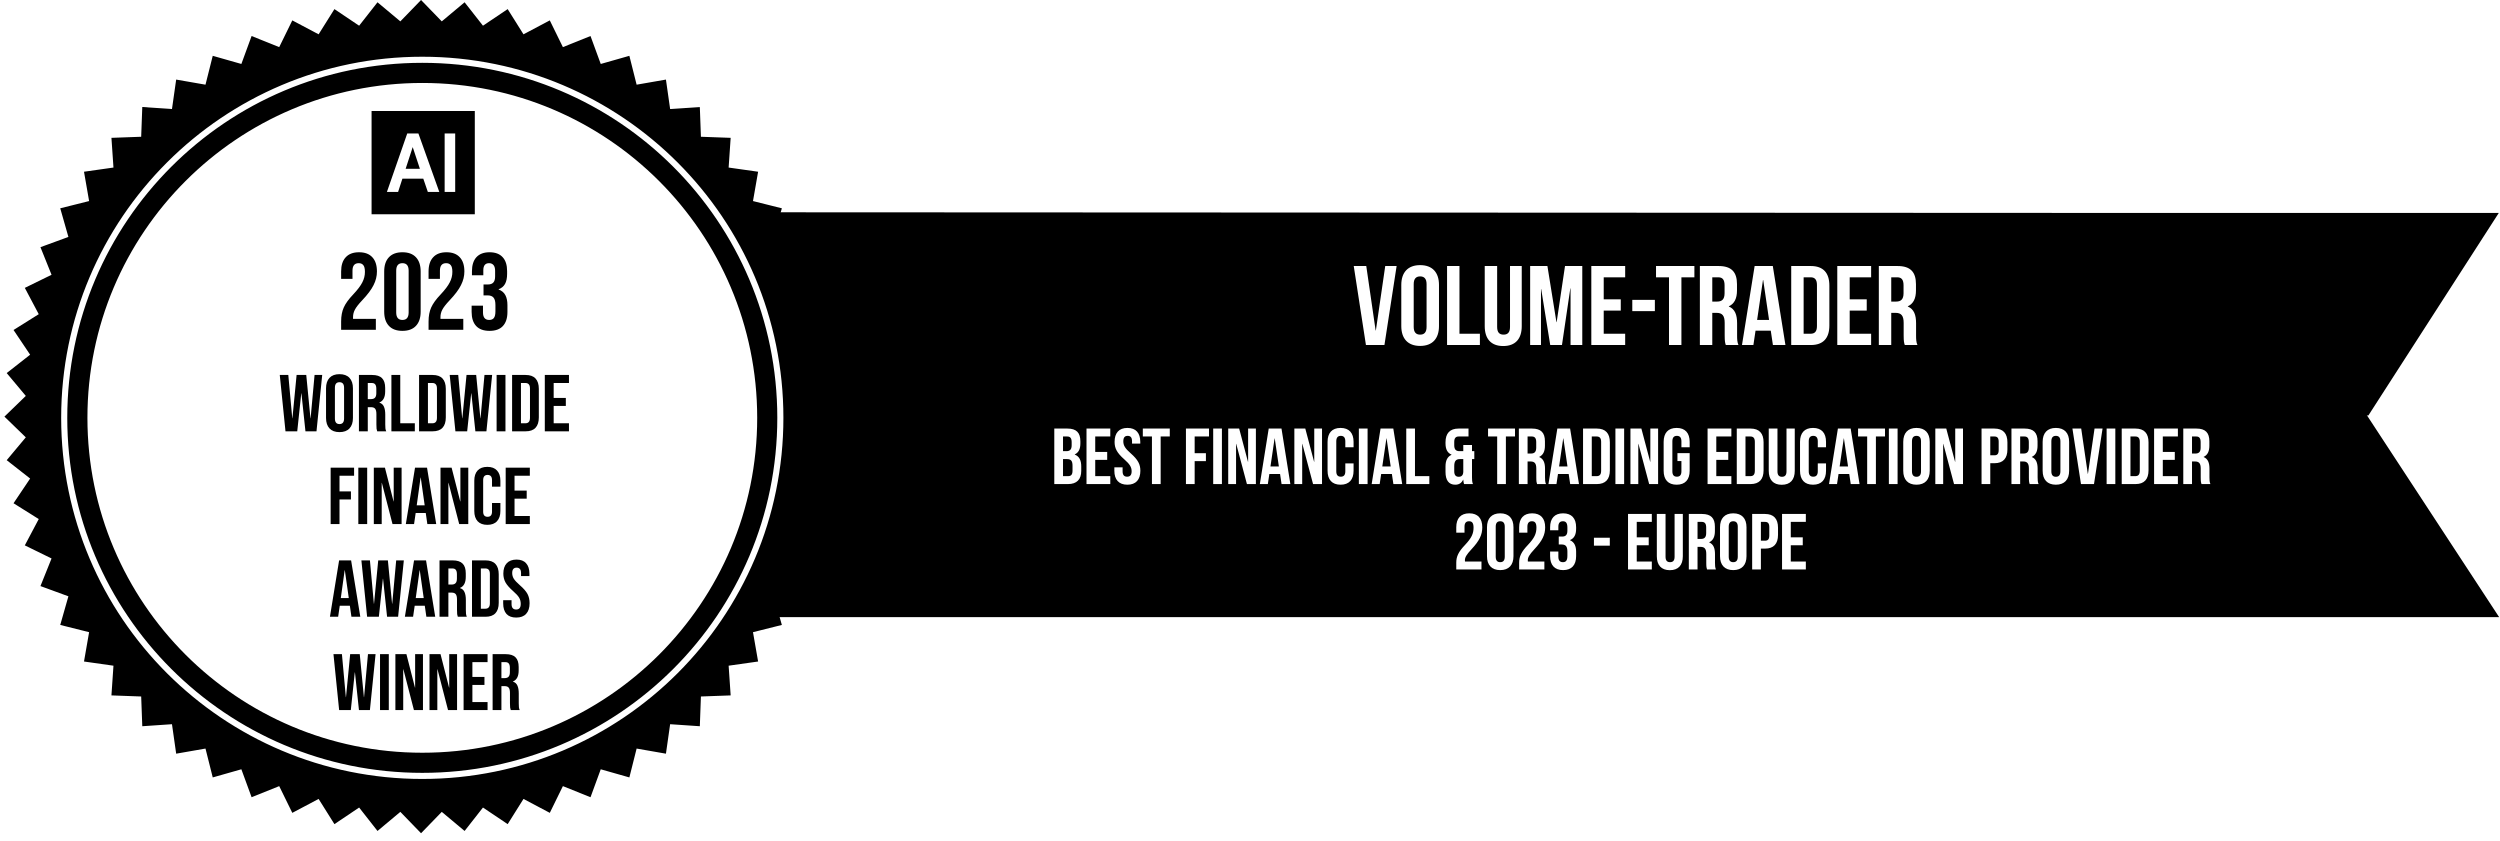 <svg xmlns="http://www.w3.org/2000/svg" width="205" height="69" viewBox="0 0 205 69" fill="none"><g clip-path="url(#clip0_2178_287)"><path fill-rule="evenodd" clip-rule="evenodd" d="M34.526 0L36.225 1.753L38.097 0.187L39.603 2.108L41.629 0.747L42.926 2.814L45.083 1.672L46.157 3.864L48.422 2.954L49.261 5.245L51.608 4.577L52.203 6.944L54.607 6.525L54.951 8.941L57.386 8.775L57.475 11.214L59.914 11.303L59.748 13.739L62.165 14.082L61.745 16.487L64.112 17.081L63.444 19.429L65.736 20.268L64.826 22.532L67.017 23.606L65.875 25.763L67.943 27.06L66.582 29.086L68.502 30.592L66.937 32.465L68.689 34.163L66.937 35.862L68.502 37.734L66.582 39.24L67.943 41.266L65.875 42.563L67.017 44.72L64.826 45.794L65.736 48.058L63.444 48.897L64.112 51.245L61.745 51.839L62.165 54.244L59.748 54.587L59.914 57.023L57.475 57.112L57.386 59.551L54.951 59.385L54.607 61.802L52.203 61.382L51.608 63.749L49.261 63.081L48.422 65.373L46.157 64.462L45.083 66.654L42.926 65.512L41.629 67.579L39.603 66.218L38.097 68.139L36.225 66.573L34.526 68.326L32.828 66.573L30.955 68.139L29.449 66.218L27.423 67.579L26.126 65.512L23.969 66.654L22.895 64.462L20.631 65.373L19.792 63.081L17.445 63.749L16.85 61.382L14.446 61.802L14.102 59.385L11.667 59.551L11.577 57.112L9.138 57.023L9.304 54.587L6.888 54.244L7.307 51.839L4.94 51.245L5.609 48.897L3.317 48.058L4.227 45.794L2.035 44.72L3.177 42.563L1.11 41.266L2.471 39.24L0.55 37.734L2.116 35.862L0.363 34.163L2.116 32.465L0.55 30.592L2.471 29.086L1.11 27.06L3.177 25.763L2.035 23.606L4.227 22.532L3.317 20.268L5.609 19.429L4.94 17.081L7.307 16.487L6.888 14.082L9.304 13.739L9.138 11.303L11.577 11.214L11.667 8.775L14.102 8.941L14.446 6.525L16.85 6.944L17.445 4.577L19.792 5.245L20.631 2.954L22.895 3.864L23.969 1.672L26.126 2.814L27.423 0.747L29.449 2.108L30.955 0.187L32.828 1.753L34.526 0ZM34.63 61.724C49.796 61.724 62.09 49.429 62.09 34.263C62.09 19.097 49.796 6.803 34.63 6.803C19.464 6.803 7.169 19.097 7.169 34.263C7.169 49.429 19.464 61.724 34.63 61.724ZM5.516 34.263C5.516 18.185 18.55 5.152 34.627 5.152C50.705 5.152 63.739 18.185 63.739 34.263C63.739 50.34 50.705 63.374 34.627 63.374C18.55 63.374 5.516 50.34 5.516 34.263ZM34.627 4.652C18.274 4.652 5.016 17.909 5.016 34.263C5.016 50.617 18.274 63.874 34.627 63.874C50.981 63.874 64.239 50.617 64.239 34.263C64.239 17.909 50.981 4.652 34.627 4.652Z" fill="black"></path><path fill-rule="evenodd" clip-rule="evenodd" d="M38.934 9.103H30.469V17.568H38.934V9.103ZM36.023 15.739H35.083L34.709 14.649H32.997L32.644 15.739H31.727L33.394 10.943H34.309L36.023 15.739ZM34.431 13.841L33.842 12.062L33.263 13.841H34.431ZM36.461 10.943V15.739H37.326V10.943H36.461Z" fill="black"></path><path d="M27.973 26.361C27.973 25.914 28.044 25.532 28.188 25.215C28.331 24.893 28.587 24.538 28.957 24.15C29.322 23.762 29.572 23.43 29.71 23.156C29.853 22.881 29.924 22.595 29.924 22.296C29.924 22.028 29.88 21.843 29.79 21.741C29.707 21.634 29.581 21.58 29.414 21.58C29.074 21.58 28.904 21.786 28.904 22.198V22.869H27.973V22.261C27.973 21.753 28.098 21.365 28.349 21.097C28.599 20.822 28.963 20.685 29.441 20.685C29.919 20.685 30.283 20.822 30.533 21.097C30.784 21.365 30.909 21.753 30.909 22.261C30.909 22.643 30.817 23.016 30.632 23.38C30.453 23.744 30.139 24.162 29.692 24.633C29.399 24.944 29.202 25.197 29.101 25.394C28.999 25.585 28.949 25.791 28.949 26.012V26.146H30.82V27.042H27.973V26.361ZM32.999 27.131C32.516 27.131 32.145 26.994 31.889 26.719C31.632 26.445 31.504 26.057 31.504 25.555V22.261C31.504 21.759 31.632 21.371 31.889 21.097C32.145 20.822 32.516 20.685 32.999 20.685C33.483 20.685 33.853 20.822 34.109 21.097C34.366 21.371 34.494 21.759 34.494 22.261V25.555C34.494 26.057 34.366 26.445 34.109 26.719C33.853 26.994 33.483 27.131 32.999 27.131ZM32.999 26.236C33.339 26.236 33.509 26.03 33.509 25.618V22.198C33.509 21.786 33.339 21.58 32.999 21.58C32.659 21.58 32.489 21.786 32.489 22.198V25.618C32.489 26.03 32.659 26.236 32.999 26.236ZM35.142 26.361C35.142 25.914 35.214 25.532 35.357 25.215C35.501 24.893 35.757 24.538 36.127 24.15C36.492 23.762 36.742 23.43 36.879 23.156C37.023 22.881 37.094 22.595 37.094 22.296C37.094 22.028 37.049 21.843 36.96 21.741C36.876 21.634 36.751 21.58 36.584 21.58C36.244 21.58 36.074 21.786 36.074 22.198V22.869H35.142V22.261C35.142 21.753 35.268 21.365 35.519 21.097C35.769 20.822 36.133 20.685 36.611 20.685C37.088 20.685 37.452 20.822 37.703 21.097C37.954 21.365 38.079 21.753 38.079 22.261C38.079 22.643 37.987 23.016 37.801 23.38C37.623 23.744 37.309 24.162 36.862 24.633C36.569 24.944 36.372 25.197 36.27 25.394C36.169 25.585 36.118 25.791 36.118 26.012V26.146H37.99V27.042H35.142V26.361ZM40.142 27.131C39.658 27.131 39.291 26.997 39.041 26.728C38.796 26.46 38.673 26.075 38.673 25.573V25.063H39.605V25.618C39.605 26.03 39.775 26.236 40.115 26.236C40.282 26.236 40.407 26.185 40.491 26.084C40.581 25.976 40.625 25.791 40.625 25.529V25.018C40.625 24.732 40.575 24.529 40.473 24.409C40.372 24.284 40.208 24.221 39.981 24.221H39.649V23.326H40.008C40.205 23.326 40.351 23.275 40.446 23.174C40.548 23.072 40.599 22.902 40.599 22.663V22.207C40.599 21.992 40.554 21.834 40.464 21.732C40.375 21.631 40.255 21.58 40.106 21.58C39.79 21.58 39.632 21.774 39.632 22.162V22.574H38.7V22.243C38.7 21.741 38.823 21.356 39.068 21.088C39.318 20.819 39.676 20.685 40.142 20.685C40.614 20.685 40.971 20.819 41.216 21.088C41.461 21.35 41.583 21.732 41.583 22.234V22.458C41.583 22.798 41.527 23.072 41.413 23.281C41.3 23.484 41.124 23.63 40.885 23.72V23.738C41.142 23.833 41.327 23.989 41.44 24.203C41.554 24.418 41.61 24.693 41.61 25.027V25.582C41.61 26.084 41.485 26.469 41.234 26.737C40.99 27 40.625 27.131 40.142 27.131Z" fill="black"></path><path d="M22.941 30.747H23.641L23.965 34.299H23.978L24.321 30.747H25.113L25.457 34.299H25.47L25.794 30.747H26.421L25.952 35.368H25.047L24.717 32.252H24.704L24.374 35.368H23.41L22.941 30.747ZM27.838 35.434C27.482 35.434 27.209 35.333 27.019 35.131C26.83 34.928 26.735 34.642 26.735 34.273V31.843C26.735 31.473 26.83 31.187 27.019 30.984C27.209 30.782 27.482 30.681 27.838 30.681C28.195 30.681 28.468 30.782 28.657 30.984C28.846 31.187 28.941 31.473 28.941 31.843V34.273C28.941 34.642 28.846 34.928 28.657 35.131C28.468 35.333 28.195 35.434 27.838 35.434ZM27.838 34.774C28.089 34.774 28.214 34.622 28.214 34.319V31.797C28.214 31.493 28.089 31.341 27.838 31.341C27.587 31.341 27.462 31.493 27.462 31.797V34.319C27.462 34.622 27.587 34.774 27.838 34.774ZM29.432 30.747H30.508C30.882 30.747 31.155 30.835 31.327 31.011C31.498 31.183 31.584 31.449 31.584 31.81V32.093C31.584 32.574 31.426 32.877 31.109 33.005V33.018C31.285 33.071 31.408 33.179 31.479 33.342C31.553 33.504 31.591 33.722 31.591 33.995V34.807C31.591 34.939 31.595 35.047 31.604 35.131C31.613 35.21 31.635 35.289 31.67 35.368H30.931C30.904 35.294 30.887 35.223 30.878 35.157C30.869 35.091 30.865 34.972 30.865 34.801V33.956C30.865 33.744 30.829 33.597 30.759 33.513C30.693 33.429 30.576 33.388 30.409 33.388H30.158V35.368H29.432V30.747ZM30.422 32.727C30.567 32.727 30.675 32.69 30.746 32.615C30.82 32.54 30.858 32.415 30.858 32.239V31.882C30.858 31.715 30.827 31.594 30.766 31.519C30.708 31.444 30.616 31.407 30.488 31.407H30.158V32.727H30.422ZM32.095 30.747H32.821V34.708H34.016V35.368H32.095V30.747ZM34.364 30.747H35.474C35.834 30.747 36.105 30.843 36.286 31.037C36.466 31.231 36.556 31.515 36.556 31.889V34.226C36.556 34.6 36.466 34.884 36.286 35.078C36.105 35.272 35.834 35.368 35.474 35.368H34.364V30.747ZM35.46 34.708C35.579 34.708 35.669 34.673 35.731 34.603C35.797 34.532 35.83 34.418 35.83 34.259V31.856C35.83 31.697 35.797 31.583 35.731 31.513C35.669 31.442 35.579 31.407 35.46 31.407H35.091V34.708H35.46ZM36.875 30.747H37.575L37.898 34.299H37.912L38.255 30.747H39.047L39.391 34.299H39.404L39.727 30.747H40.355L39.886 35.368H38.981L38.651 32.252H38.638L38.308 35.368H37.344L36.875 30.747ZM40.722 30.747H41.448V35.368H40.722V30.747ZM41.992 30.747H43.101C43.462 30.747 43.733 30.843 43.913 31.037C44.094 31.231 44.184 31.515 44.184 31.889V34.226C44.184 34.6 44.094 34.884 43.913 35.078C43.733 35.272 43.462 35.368 43.101 35.368H41.992V30.747ZM43.088 34.708C43.207 34.708 43.297 34.673 43.359 34.603C43.425 34.532 43.458 34.418 43.458 34.259V31.856C43.458 31.697 43.425 31.583 43.359 31.513C43.297 31.442 43.207 31.407 43.088 31.407H42.718V34.708H43.088ZM44.674 30.747H46.655V31.407H45.401V32.628H46.398V33.289H45.401V34.708H46.655V35.368H44.674V30.747Z" fill="black"></path><path d="M27.113 38.349H29.035V39.01H27.84V40.297H28.777V40.958H27.84V42.971H27.113V38.349ZM29.383 38.349H30.109V42.971H29.383V38.349ZM30.653 38.349H31.564L32.271 41.116H32.284V38.349H32.931V42.971H32.185L31.313 39.597H31.3V42.971H30.653V38.349ZM34.032 38.349H35.016L35.769 42.971H35.042L34.91 42.053V42.067H34.085L33.953 42.971H33.279L34.032 38.349ZM34.824 41.439L34.501 39.155H34.488L34.171 41.439H34.824ZM36.121 38.349H37.032L37.739 41.116H37.752V38.349H38.399V42.971H37.653L36.781 39.597H36.768V42.971H36.121V38.349ZM39.962 43.037C39.614 43.037 39.348 42.938 39.163 42.74C38.983 42.542 38.892 42.263 38.892 41.901V39.419C38.892 39.058 38.983 38.779 39.163 38.581C39.348 38.382 39.614 38.283 39.962 38.283C40.31 38.283 40.574 38.382 40.754 38.581C40.939 38.779 41.032 39.058 41.032 39.419V39.908H40.345V39.373C40.345 39.087 40.224 38.944 39.982 38.944C39.74 38.944 39.619 39.087 39.619 39.373V41.954C39.619 42.236 39.74 42.377 39.982 42.377C40.224 42.377 40.345 42.236 40.345 41.954V41.248H41.032V41.901C41.032 42.263 40.939 42.542 40.754 42.74C40.574 42.938 40.31 43.037 39.962 43.037ZM41.466 38.349H43.447V39.01H42.192V40.231H43.189V40.891H42.192V42.311H43.447V42.971H41.466V38.349Z" fill="black"></path><path d="M27.807 45.952H28.791L29.544 50.574H28.817L28.686 49.656V49.669H27.86L27.728 50.574H27.055L27.807 45.952ZM28.6 49.042L28.276 46.758H28.263L27.946 49.042H28.6ZM29.634 45.952H30.334L30.658 49.504H30.671L31.014 45.952H31.806L32.15 49.504H32.163L32.487 45.952H33.114L32.645 50.574H31.74L31.41 47.458H31.397L31.067 50.574H30.103L29.634 45.952ZM33.952 45.952H34.936L35.688 50.574H34.962L34.83 49.656V49.669H34.005L33.873 50.574H33.2L33.952 45.952ZM34.745 49.042L34.421 46.758H34.408L34.091 49.042H34.745ZM36.041 45.952H37.117C37.491 45.952 37.764 46.04 37.936 46.217C38.108 46.388 38.193 46.654 38.193 47.015V47.299C38.193 47.779 38.035 48.083 37.718 48.21V48.224C37.894 48.276 38.017 48.384 38.088 48.547C38.163 48.71 38.2 48.928 38.2 49.201V50.013C38.2 50.145 38.204 50.253 38.213 50.336C38.222 50.416 38.244 50.495 38.279 50.574H37.54C37.513 50.499 37.496 50.429 37.487 50.363C37.478 50.297 37.474 50.178 37.474 50.006V49.161C37.474 48.95 37.438 48.803 37.368 48.719C37.302 48.635 37.185 48.593 37.018 48.593H36.767V50.574H36.041V45.952ZM37.031 47.933C37.176 47.933 37.284 47.896 37.355 47.821C37.43 47.746 37.467 47.621 37.467 47.445V47.088C37.467 46.921 37.436 46.8 37.375 46.725C37.317 46.65 37.225 46.613 37.097 46.613H36.767V47.933H37.031ZM38.704 45.952H39.813C40.174 45.952 40.445 46.049 40.625 46.243C40.806 46.436 40.896 46.721 40.896 47.094V49.432C40.896 49.806 40.806 50.09 40.625 50.283C40.445 50.477 40.174 50.574 39.813 50.574H38.704V45.952ZM39.8 49.914C39.919 49.914 40.009 49.879 40.071 49.808C40.136 49.738 40.169 49.623 40.169 49.465V47.062C40.169 46.903 40.136 46.789 40.071 46.718C40.009 46.648 39.919 46.613 39.8 46.613H39.43V49.914H39.8ZM42.33 50.64C41.978 50.64 41.712 50.541 41.531 50.343C41.351 50.141 41.261 49.852 41.261 49.478V49.214H41.947V49.531C41.947 49.83 42.073 49.98 42.324 49.98C42.447 49.98 42.539 49.945 42.601 49.874C42.667 49.799 42.7 49.681 42.7 49.518C42.7 49.324 42.656 49.154 42.568 49.009C42.48 48.86 42.317 48.681 42.079 48.474C41.78 48.21 41.571 47.973 41.452 47.761C41.333 47.546 41.274 47.304 41.274 47.035C41.274 46.67 41.366 46.388 41.551 46.19C41.736 45.988 42.005 45.886 42.357 45.886C42.704 45.886 42.966 45.988 43.142 46.19C43.323 46.388 43.413 46.674 43.413 47.048V47.24H42.726V47.002C42.726 46.844 42.696 46.729 42.634 46.659C42.572 46.584 42.482 46.547 42.363 46.547C42.121 46.547 42 46.694 42 46.989C42 47.156 42.044 47.312 42.132 47.458C42.225 47.603 42.39 47.779 42.627 47.986C42.931 48.25 43.14 48.49 43.255 48.706C43.369 48.921 43.426 49.174 43.426 49.465C43.426 49.843 43.332 50.134 43.142 50.336C42.958 50.539 42.687 50.64 42.33 50.64Z" fill="black"></path><path d="M27.344 53.641H28.038L28.359 57.166H28.372L28.713 53.641H29.5L29.84 57.166H29.853L30.174 53.641H30.797L30.332 58.227H29.434L29.106 55.135H29.093L28.766 58.227H27.809L27.344 53.641ZM31.162 53.641H31.882V58.227H31.162V53.641ZM32.422 53.641H33.326L34.028 56.386H34.041V53.641H34.683V58.227H33.942L33.077 54.879H33.064V58.227H32.422V53.641ZM35.218 53.641H36.123L36.824 56.386H36.837V53.641H37.479V58.227H36.739L35.874 54.879H35.861V58.227H35.218V53.641ZM38.015 53.641H39.98V54.296H38.736V55.508H39.725V56.163H38.736V57.572H39.98V58.227H38.015V53.641ZM40.395 53.641H41.463C41.835 53.641 42.105 53.728 42.276 53.903C42.446 54.073 42.531 54.337 42.531 54.696V54.977C42.531 55.453 42.374 55.755 42.06 55.882V55.895C42.234 55.947 42.357 56.054 42.426 56.216C42.501 56.377 42.538 56.594 42.538 56.864V57.67C42.538 57.801 42.542 57.908 42.551 57.992C42.56 58.07 42.581 58.149 42.616 58.227H41.883C41.856 58.153 41.839 58.083 41.83 58.018C41.821 57.952 41.817 57.834 41.817 57.664V56.825C41.817 56.615 41.782 56.469 41.712 56.386C41.647 56.303 41.531 56.262 41.365 56.262H41.116V58.227H40.395V53.641ZM41.378 55.606C41.522 55.606 41.629 55.569 41.699 55.495C41.773 55.421 41.81 55.296 41.81 55.121V54.768C41.81 54.602 41.78 54.481 41.719 54.407C41.662 54.333 41.57 54.296 41.444 54.296H41.116V55.606H41.378Z" fill="black"></path><path fill-rule="evenodd" clip-rule="evenodd" d="M204.928 50.604H62.742L65.229 33.944L177.318 33.998H194.05L204.928 50.604ZM92.45 35.09C91.754 35.09 91.396 35.506 91.396 36.235C91.396 36.755 91.585 37.132 92.183 37.658C92.651 38.068 92.794 38.315 92.794 38.647C92.794 38.972 92.651 39.089 92.424 39.089C92.196 39.089 92.053 38.972 92.053 38.647V38.322H91.377V38.601C91.377 39.33 91.741 39.746 92.443 39.746C93.145 39.746 93.51 39.33 93.51 38.601C93.51 38.081 93.321 37.704 92.723 37.177C92.254 36.768 92.112 36.521 92.112 36.189C92.112 35.864 92.242 35.74 92.469 35.74C92.697 35.74 92.827 35.864 92.827 36.189V36.378H93.503V36.235C93.503 35.506 93.145 35.09 92.45 35.09ZM87.531 35.142C88.272 35.142 88.591 35.487 88.591 36.189V36.352C88.591 36.82 88.448 37.112 88.129 37.262V37.275C88.513 37.424 88.662 37.763 88.662 38.244V38.614C88.662 39.317 88.292 39.694 87.577 39.694H86.452V35.142H87.531ZM87.486 37.645H87.167V39.044H87.577C87.817 39.044 87.947 38.933 87.947 38.595V38.198C87.947 37.776 87.811 37.645 87.486 37.645ZM87.511 35.792H87.167V36.995H87.447C87.713 36.995 87.876 36.878 87.876 36.514V36.261C87.876 35.935 87.765 35.792 87.511 35.792ZM89.809 35.792V37.06H90.79V37.711H89.809V39.044H91.044V39.694H89.093V35.142H91.044V35.792H89.809ZM93.711 35.792V35.142H95.922V35.792H95.174V39.694H94.459V35.792H93.711ZM97.962 37.164V35.792H99.139V35.142H97.247V39.694H97.962V37.815H98.885V37.164H97.962ZM99.482 39.694V35.142H100.197V39.694H99.482ZM101.37 36.397L102.248 39.694H102.983V35.142H102.346V37.867H102.333L101.611 35.142H100.714V39.694H101.357V36.397H101.37ZM105.082 35.142L105.81 39.694H105.088L104.965 38.868H104.087L103.963 39.694H103.307L104.035 35.142H105.082ZM104.516 35.948L104.178 38.25H104.867L104.529 35.948H104.516ZM106.793 36.397L107.671 39.694H108.406V35.142H107.769V37.867H107.756L107.034 35.142H106.137V39.694H106.78V36.397H106.793ZM110.316 37.997H110.993V38.601C110.993 39.33 110.628 39.746 109.926 39.746C109.224 39.746 108.86 39.33 108.86 38.601V36.235C108.86 35.506 109.224 35.09 109.926 35.09C110.628 35.09 110.993 35.506 110.993 36.235V36.677H110.316V36.189C110.316 35.864 110.173 35.74 109.946 35.74C109.718 35.74 109.575 35.864 109.575 36.189V38.647C109.575 38.972 109.718 39.089 109.946 39.089C110.173 39.089 110.316 38.972 110.316 38.647V37.997ZM111.426 35.142V39.694H112.142V35.142H111.426ZM114.251 35.142L114.98 39.694H114.258L114.134 38.868H113.256L113.133 39.694H112.476L113.205 35.142H114.251ZM113.686 35.948L113.348 38.25H114.037L113.699 35.948H113.686ZM115.313 35.142V39.694H117.205V39.044H116.028V35.142H115.313ZM118.532 38.244C118.532 37.782 118.676 37.45 119.027 37.294V37.282C118.689 37.139 118.532 36.839 118.532 36.352V36.267C118.532 35.539 118.884 35.142 119.599 35.142H120.418V35.792H119.612C119.384 35.792 119.248 35.909 119.248 36.235V36.514C119.248 36.878 119.41 36.995 119.677 36.995H119.989V36.488H120.704V36.995H120.893V37.645H120.704V39.141C120.704 39.362 120.711 39.525 120.782 39.694H120.054C120.022 39.603 120.002 39.538 119.989 39.336H119.976C119.852 39.603 119.644 39.746 119.326 39.746C118.799 39.746 118.532 39.375 118.532 38.706V38.244ZM119.248 38.647C119.248 38.972 119.391 39.096 119.618 39.096C119.833 39.096 119.976 38.985 119.989 38.699V37.645H119.716C119.391 37.645 119.248 37.802 119.248 38.224V38.647ZM122.02 35.142V35.792H122.768V39.694H123.483V35.792H124.231V35.142H122.02ZM126.77 39.694H126.041L126.039 39.688C126.002 39.574 125.976 39.499 125.976 39.135V38.419C125.976 37.997 125.833 37.841 125.508 37.841H125.261V39.694H124.546V35.142H125.625C126.366 35.142 126.685 35.487 126.685 36.189V36.547C126.685 37.015 126.536 37.314 126.217 37.464V37.477C126.574 37.626 126.692 37.964 126.692 38.439V39.141C126.692 39.362 126.698 39.525 126.77 39.694ZM125.606 35.792H125.261V37.19H125.541C125.807 37.19 125.97 37.073 125.97 36.709V36.261C125.97 35.935 125.859 35.792 125.606 35.792ZM129.477 39.694L128.749 35.142H127.702L126.973 39.694H127.63L127.754 38.868H128.632L128.755 39.694H129.477ZM127.845 38.25L128.183 35.948H128.196L128.534 38.25H127.845ZM129.81 39.694V35.142H130.941C131.657 35.142 132.008 35.539 132.008 36.267V38.569C132.008 39.297 131.657 39.694 130.941 39.694H129.81ZM130.928 35.792H130.525V39.044H130.928C131.156 39.044 131.293 38.927 131.293 38.601V36.235C131.293 35.909 131.156 35.792 130.928 35.792ZM132.464 35.142V39.694H133.18V35.142H132.464ZM135.231 39.694L134.353 36.397H134.34V39.694H133.696V35.142H134.593L135.315 37.867H135.328V35.142H135.965V39.694H135.231ZM137.55 37.158V37.808H137.876V38.647C137.876 38.972 137.733 39.089 137.505 39.089C137.277 39.089 137.134 38.972 137.134 38.647V36.189C137.134 35.864 137.277 35.74 137.505 35.74C137.733 35.74 137.876 35.864 137.876 36.189V36.677H138.552V36.235C138.552 35.506 138.188 35.09 137.486 35.09C136.783 35.09 136.419 35.506 136.419 36.235V38.601C136.419 39.33 136.783 39.746 137.486 39.746C138.188 39.746 138.552 39.33 138.552 38.601V37.158H137.55ZM140.736 35.792V37.06H141.718V37.711H140.736V39.044H141.972V39.694H140.021V35.142H141.972V35.792H140.736ZM142.415 35.142V39.694H143.546C144.262 39.694 144.613 39.297 144.613 38.569V36.267C144.613 35.539 144.262 35.142 143.546 35.142H142.415ZM143.13 35.792H143.533C143.761 35.792 143.897 35.909 143.897 36.235V38.601C143.897 38.927 143.761 39.044 143.533 39.044H143.13V35.792ZM145.037 35.142H145.752V38.654C145.752 38.978 145.895 39.096 146.123 39.096C146.35 39.096 146.493 38.978 146.493 38.654V35.142H147.17V38.608C147.17 39.336 146.805 39.752 146.103 39.752C145.401 39.752 145.037 39.336 145.037 38.608V35.142ZM149.734 37.997H149.058V38.647C149.058 38.972 148.915 39.089 148.687 39.089C148.46 39.089 148.317 38.972 148.317 38.647V36.189C148.317 35.864 148.46 35.74 148.687 35.74C148.915 35.74 149.058 35.864 149.058 36.189V36.677H149.734V36.235C149.734 35.506 149.37 35.09 148.668 35.09C147.966 35.09 147.602 35.506 147.602 36.235V38.601C147.602 39.33 147.966 39.746 148.668 39.746C149.37 39.746 149.734 39.33 149.734 38.601V37.997ZM151.755 35.142L152.483 39.694H151.761L151.638 38.868H150.76L150.636 39.694H149.98L150.708 35.142H151.755ZM151.189 35.948L150.851 38.25H151.54L151.202 35.948H151.189ZM152.361 35.142V35.792H153.108V39.694H153.824V35.792H154.571V35.142H152.361ZM154.887 39.694V35.142H155.602V39.694H154.887ZM156.781 38.647V36.189C156.781 35.864 156.925 35.74 157.152 35.74C157.38 35.74 157.523 35.864 157.523 36.189V38.647C157.523 38.972 157.38 39.096 157.152 39.096C156.925 39.096 156.781 38.972 156.781 38.647ZM156.066 36.235V38.601C156.066 39.33 156.45 39.746 157.152 39.746C157.854 39.746 158.238 39.33 158.238 38.601V36.235C158.238 35.506 157.854 35.09 157.152 35.09C156.45 35.09 156.066 35.506 156.066 36.235ZM160.231 39.694L159.353 36.397H159.34V39.694H158.696V35.142H159.594L160.316 37.867H160.329V35.142H160.966V39.694H160.231ZM164.608 36.267C164.608 35.539 164.256 35.142 163.54 35.142H162.487V39.694H163.202V37.984H163.54C164.256 37.984 164.608 37.587 164.608 36.859V36.267ZM163.202 35.792H163.54C163.768 35.792 163.892 35.896 163.892 36.222V36.904C163.892 37.229 163.768 37.334 163.54 37.334H163.202V35.792ZM167.163 39.694H166.434L166.433 39.688C166.394 39.574 166.369 39.499 166.369 39.135V38.419C166.369 37.997 166.226 37.841 165.901 37.841H165.654V39.694H164.939V35.142H166.018C166.76 35.142 167.079 35.487 167.079 36.189V36.547C167.079 37.015 166.929 37.314 166.61 37.464V37.477C166.968 37.626 167.085 37.964 167.085 38.439V39.141C167.085 39.362 167.092 39.525 167.163 39.694ZM165.998 35.792H165.654V37.19H165.933C166.2 37.19 166.363 37.073 166.363 36.709V36.261C166.363 35.935 166.252 35.792 165.998 35.792ZM168.211 38.647V36.189C168.211 35.864 168.354 35.74 168.582 35.74C168.81 35.74 168.953 35.864 168.953 36.189V38.647C168.953 38.972 168.81 39.096 168.582 39.096C168.354 39.096 168.211 38.972 168.211 38.647ZM167.497 36.235V38.601C167.497 39.33 167.881 39.746 168.582 39.746C169.285 39.746 169.669 39.33 169.669 38.601V36.235C169.669 35.506 169.285 35.09 168.582 35.09C167.881 35.09 167.497 35.506 167.497 36.235ZM170.659 35.142L171.199 38.855H171.212L171.752 35.142H172.41L171.707 39.694H170.64L169.939 35.142H170.659ZM172.743 35.142V39.694H173.457V35.142H172.743ZM173.981 39.694V35.142H175.112C175.828 35.142 176.179 35.539 176.179 36.267V38.569C176.179 39.297 175.828 39.694 175.112 39.694H173.981ZM175.099 35.792H174.697V39.044H175.099C175.327 39.044 175.463 38.927 175.463 38.601V36.235C175.463 35.909 175.327 35.792 175.099 35.792ZM177.35 37.06V35.792H178.587V35.142H176.636V39.694H178.587V39.044H177.35V37.711H178.333V37.06H177.35ZM181.253 39.694H180.524L180.523 39.688C180.485 39.574 180.459 39.499 180.459 39.135V38.419C180.459 37.997 180.318 37.841 179.992 37.841H179.745V39.694H179.029V35.142H180.109C180.85 35.142 181.168 35.487 181.168 36.189V36.547C181.168 37.015 181.019 37.314 180.7 37.464V37.477C181.058 37.626 181.175 37.964 181.175 38.439V39.141C181.175 39.362 181.181 39.525 181.253 39.694ZM180.09 35.792H179.745V37.19H180.025C180.292 37.19 180.453 37.073 180.453 36.709V36.261C180.453 35.935 180.344 35.792 180.09 35.792ZM120.831 43.263C120.831 42.854 120.688 42.743 120.46 42.743C120.233 42.743 120.09 42.867 120.09 43.192V43.679H119.414V43.237C119.414 42.509 119.778 42.093 120.48 42.093C121.182 42.093 121.547 42.509 121.547 43.237C121.547 43.842 121.325 44.33 120.662 45.039C120.239 45.494 120.122 45.708 120.122 45.949C120.122 45.981 120.122 46.014 120.129 46.046H121.481V46.697H119.414V46.138C119.414 45.63 119.596 45.247 120.129 44.688C120.675 44.109 120.831 43.751 120.831 43.263ZM122.649 43.192V45.65C122.649 45.975 122.792 46.098 123.019 46.098C123.247 46.098 123.39 45.975 123.39 45.65V43.192C123.39 42.867 123.247 42.743 123.019 42.743C122.792 42.743 122.649 42.867 122.649 43.192ZM121.933 45.604V43.237C121.933 42.509 122.317 42.093 123.019 42.093C123.721 42.093 124.105 42.509 124.105 43.237V45.604C124.105 46.333 123.721 46.749 123.019 46.749C122.317 46.749 121.933 46.333 121.933 45.604ZM125.617 42.743C125.844 42.743 125.987 42.854 125.987 43.263C125.987 43.751 125.831 44.109 125.285 44.688C124.752 45.247 124.57 45.63 124.57 46.138V46.697H126.638V46.046H125.285C125.279 46.014 125.279 45.981 125.279 45.949C125.279 45.708 125.396 45.494 125.818 45.039C126.482 44.33 126.703 43.842 126.703 43.237C126.703 42.509 126.339 42.093 125.636 42.093C124.934 42.093 124.57 42.509 124.57 43.237V43.679H125.246V43.192C125.246 42.867 125.389 42.743 125.617 42.743ZM128.526 43.517V43.263C128.526 42.854 128.383 42.743 128.156 42.743C127.928 42.743 127.785 42.867 127.785 43.192V43.484H127.109V43.237C127.109 42.509 127.473 42.093 128.175 42.093C128.878 42.093 129.242 42.509 129.242 43.237V43.355C129.242 43.842 129.086 44.141 128.741 44.284V44.297C129.099 44.453 129.242 44.785 129.242 45.247V45.604C129.242 46.333 128.878 46.749 128.175 46.749C127.473 46.749 127.109 46.333 127.109 45.604V45.227H127.785V45.65C127.785 45.975 127.928 46.098 128.156 46.098C128.383 46.098 128.526 45.988 128.526 45.585V45.227C128.526 44.804 128.384 44.648 128.058 44.648H127.818V43.998H128.097C128.364 43.998 128.526 43.881 128.526 43.517ZM130.703 44.096V44.746H132.004V44.096H130.703ZM134.213 42.795V44.063H135.195V44.713H134.213V46.046H135.449V46.697H133.498V42.145H135.449V42.795H134.213ZM136.575 42.145H135.86V45.611C135.86 46.339 136.224 46.755 136.926 46.755C137.628 46.755 137.992 46.339 137.992 45.611V42.145H137.316V45.656C137.316 45.981 137.173 46.098 136.945 46.098C136.718 46.098 136.575 45.981 136.575 45.656V42.145ZM140.707 46.697H139.978L139.976 46.691C139.939 46.577 139.914 46.502 139.914 46.138V45.422C139.914 44.999 139.77 44.843 139.445 44.843H139.198V46.697H138.483V42.145H139.562C140.304 42.145 140.622 42.489 140.622 43.192V43.55C140.622 44.018 140.473 44.317 140.154 44.466V44.479C140.512 44.629 140.629 44.967 140.629 45.442V46.144C140.629 46.365 140.635 46.528 140.707 46.697ZM139.543 42.795H139.198V44.193H139.478C139.744 44.193 139.907 44.076 139.907 43.712V43.263C139.907 42.938 139.796 42.795 139.543 42.795ZM141.756 45.65V43.192C141.756 42.867 141.899 42.743 142.126 42.743C142.354 42.743 142.497 42.867 142.497 43.192V45.65C142.497 45.975 142.354 46.098 142.126 46.098C141.899 46.098 141.756 45.975 141.756 45.65ZM141.041 43.237V45.604C141.041 46.333 141.424 46.749 142.126 46.749C142.829 46.749 143.213 46.333 143.213 45.604V43.237C143.213 42.509 142.829 42.093 142.126 42.093C141.424 42.093 141.041 42.509 141.041 43.237ZM144.731 42.145C145.446 42.145 145.797 42.542 145.797 43.27V43.862C145.797 44.59 145.446 44.986 144.731 44.986H144.393V46.697H143.677V42.145H144.731ZM144.731 42.795H144.393V44.336H144.731C144.958 44.336 145.082 44.232 145.082 43.907V43.224C145.082 42.899 144.958 42.795 144.731 42.795ZM146.844 44.063V42.795H148.079V42.145H146.128V46.697H148.079V46.046H146.844V44.713H147.826V44.063H146.844Z" fill="black"></path><path fill-rule="evenodd" clip-rule="evenodd" d="M194.207 34.068L204.9 17.462H177.29L62.887 17.407L66.042 34.068H194.207ZM115.924 23.304V26.802C115.924 27.264 116.128 27.44 116.452 27.44C116.775 27.44 116.979 27.264 116.979 26.802V23.304C116.979 22.841 116.775 22.665 116.452 22.665C116.128 22.665 115.924 22.841 115.924 23.304ZM114.906 26.737V23.369C114.906 22.332 115.452 21.74 116.452 21.74C117.451 21.74 117.997 22.332 117.997 23.369V26.737C117.997 27.773 117.451 28.366 116.452 28.366C115.452 28.366 114.906 27.773 114.906 26.737ZM112.034 21.814L112.802 27.098H112.821L113.589 21.814H114.523L113.524 28.292H112.007L111.007 21.814H112.034ZM118.659 21.814V28.292H121.351V27.366H119.676V21.814H118.659ZM121.748 21.814H122.766V26.811C122.766 27.274 122.969 27.44 123.293 27.44C123.617 27.44 123.821 27.274 123.821 26.811V21.814H124.783V26.746C124.783 27.783 124.265 28.375 123.265 28.375C122.266 28.375 121.748 27.783 121.748 26.746V21.814ZM127.628 26.413L126.888 21.814H125.472V28.292H126.36V23.711H126.379L127.119 28.292H128.081L128.766 23.646H128.785V28.292H129.747V21.814H128.331L127.646 26.413H127.628ZM131.505 22.739V24.544H132.903V25.469H131.505V27.366H133.264V28.292H130.488V21.814H133.264V22.739H131.505ZM133.848 24.59V25.515H135.699V24.59H133.848ZM135.794 22.739V21.814H138.94V22.739H137.876V28.292H136.858V22.739H135.794ZM141.517 28.292H142.553C142.451 28.051 142.442 27.82 142.442 27.505V26.506C142.442 25.83 142.276 25.349 141.767 25.136V25.117C142.22 24.905 142.433 24.479 142.433 23.813V23.304C142.433 22.305 141.979 21.814 140.925 21.814H139.389V28.292H140.407V25.654H140.758C141.221 25.654 141.424 25.876 141.424 26.478V27.496C141.424 28.014 141.46 28.121 141.514 28.283L141.517 28.292ZM140.407 22.739H140.897C141.258 22.739 141.415 22.943 141.415 23.406V24.044C141.415 24.562 141.184 24.729 140.804 24.729H140.407V22.739ZM145.37 21.814L146.406 28.292H145.379L145.203 27.116H143.954L143.778 28.292H142.843L143.88 21.814H145.37ZM144.564 22.962L144.083 26.237H145.064L144.583 22.962H144.564ZM146.88 21.814V28.292H148.49C149.508 28.292 150.008 27.727 150.008 26.691V23.415C150.008 22.378 149.508 21.814 148.49 21.814H146.88ZM147.898 22.739H148.472C148.795 22.739 148.99 22.906 148.99 23.369V26.737C148.99 27.2 148.795 27.366 148.472 27.366H147.898V22.739ZM151.675 22.739V24.544H153.072V25.469H151.675V27.366H153.433V28.292H150.657V21.814H153.433V22.739H151.675ZM156.192 28.292H157.229C157.127 28.051 157.118 27.82 157.118 27.505V26.506C157.118 25.83 156.951 25.349 156.442 25.136V25.117C156.896 24.905 157.109 24.479 157.109 23.813V23.304C157.109 22.305 156.655 21.814 155.6 21.814H154.064V28.292H155.082V25.654H155.434C155.896 25.654 156.1 25.876 156.1 26.478V27.496C156.1 28.014 156.136 28.121 156.19 28.283L156.192 28.292ZM155.082 22.739H155.572C155.933 22.739 156.091 22.943 156.091 23.406V24.044C156.091 24.562 155.859 24.729 155.48 24.729H155.082V22.739Z" fill="black"></path></g><defs><clipPath id="clip0_2178_287"><rect width="204.978" height="68.326" fill="white"></rect></clipPath></defs></svg>